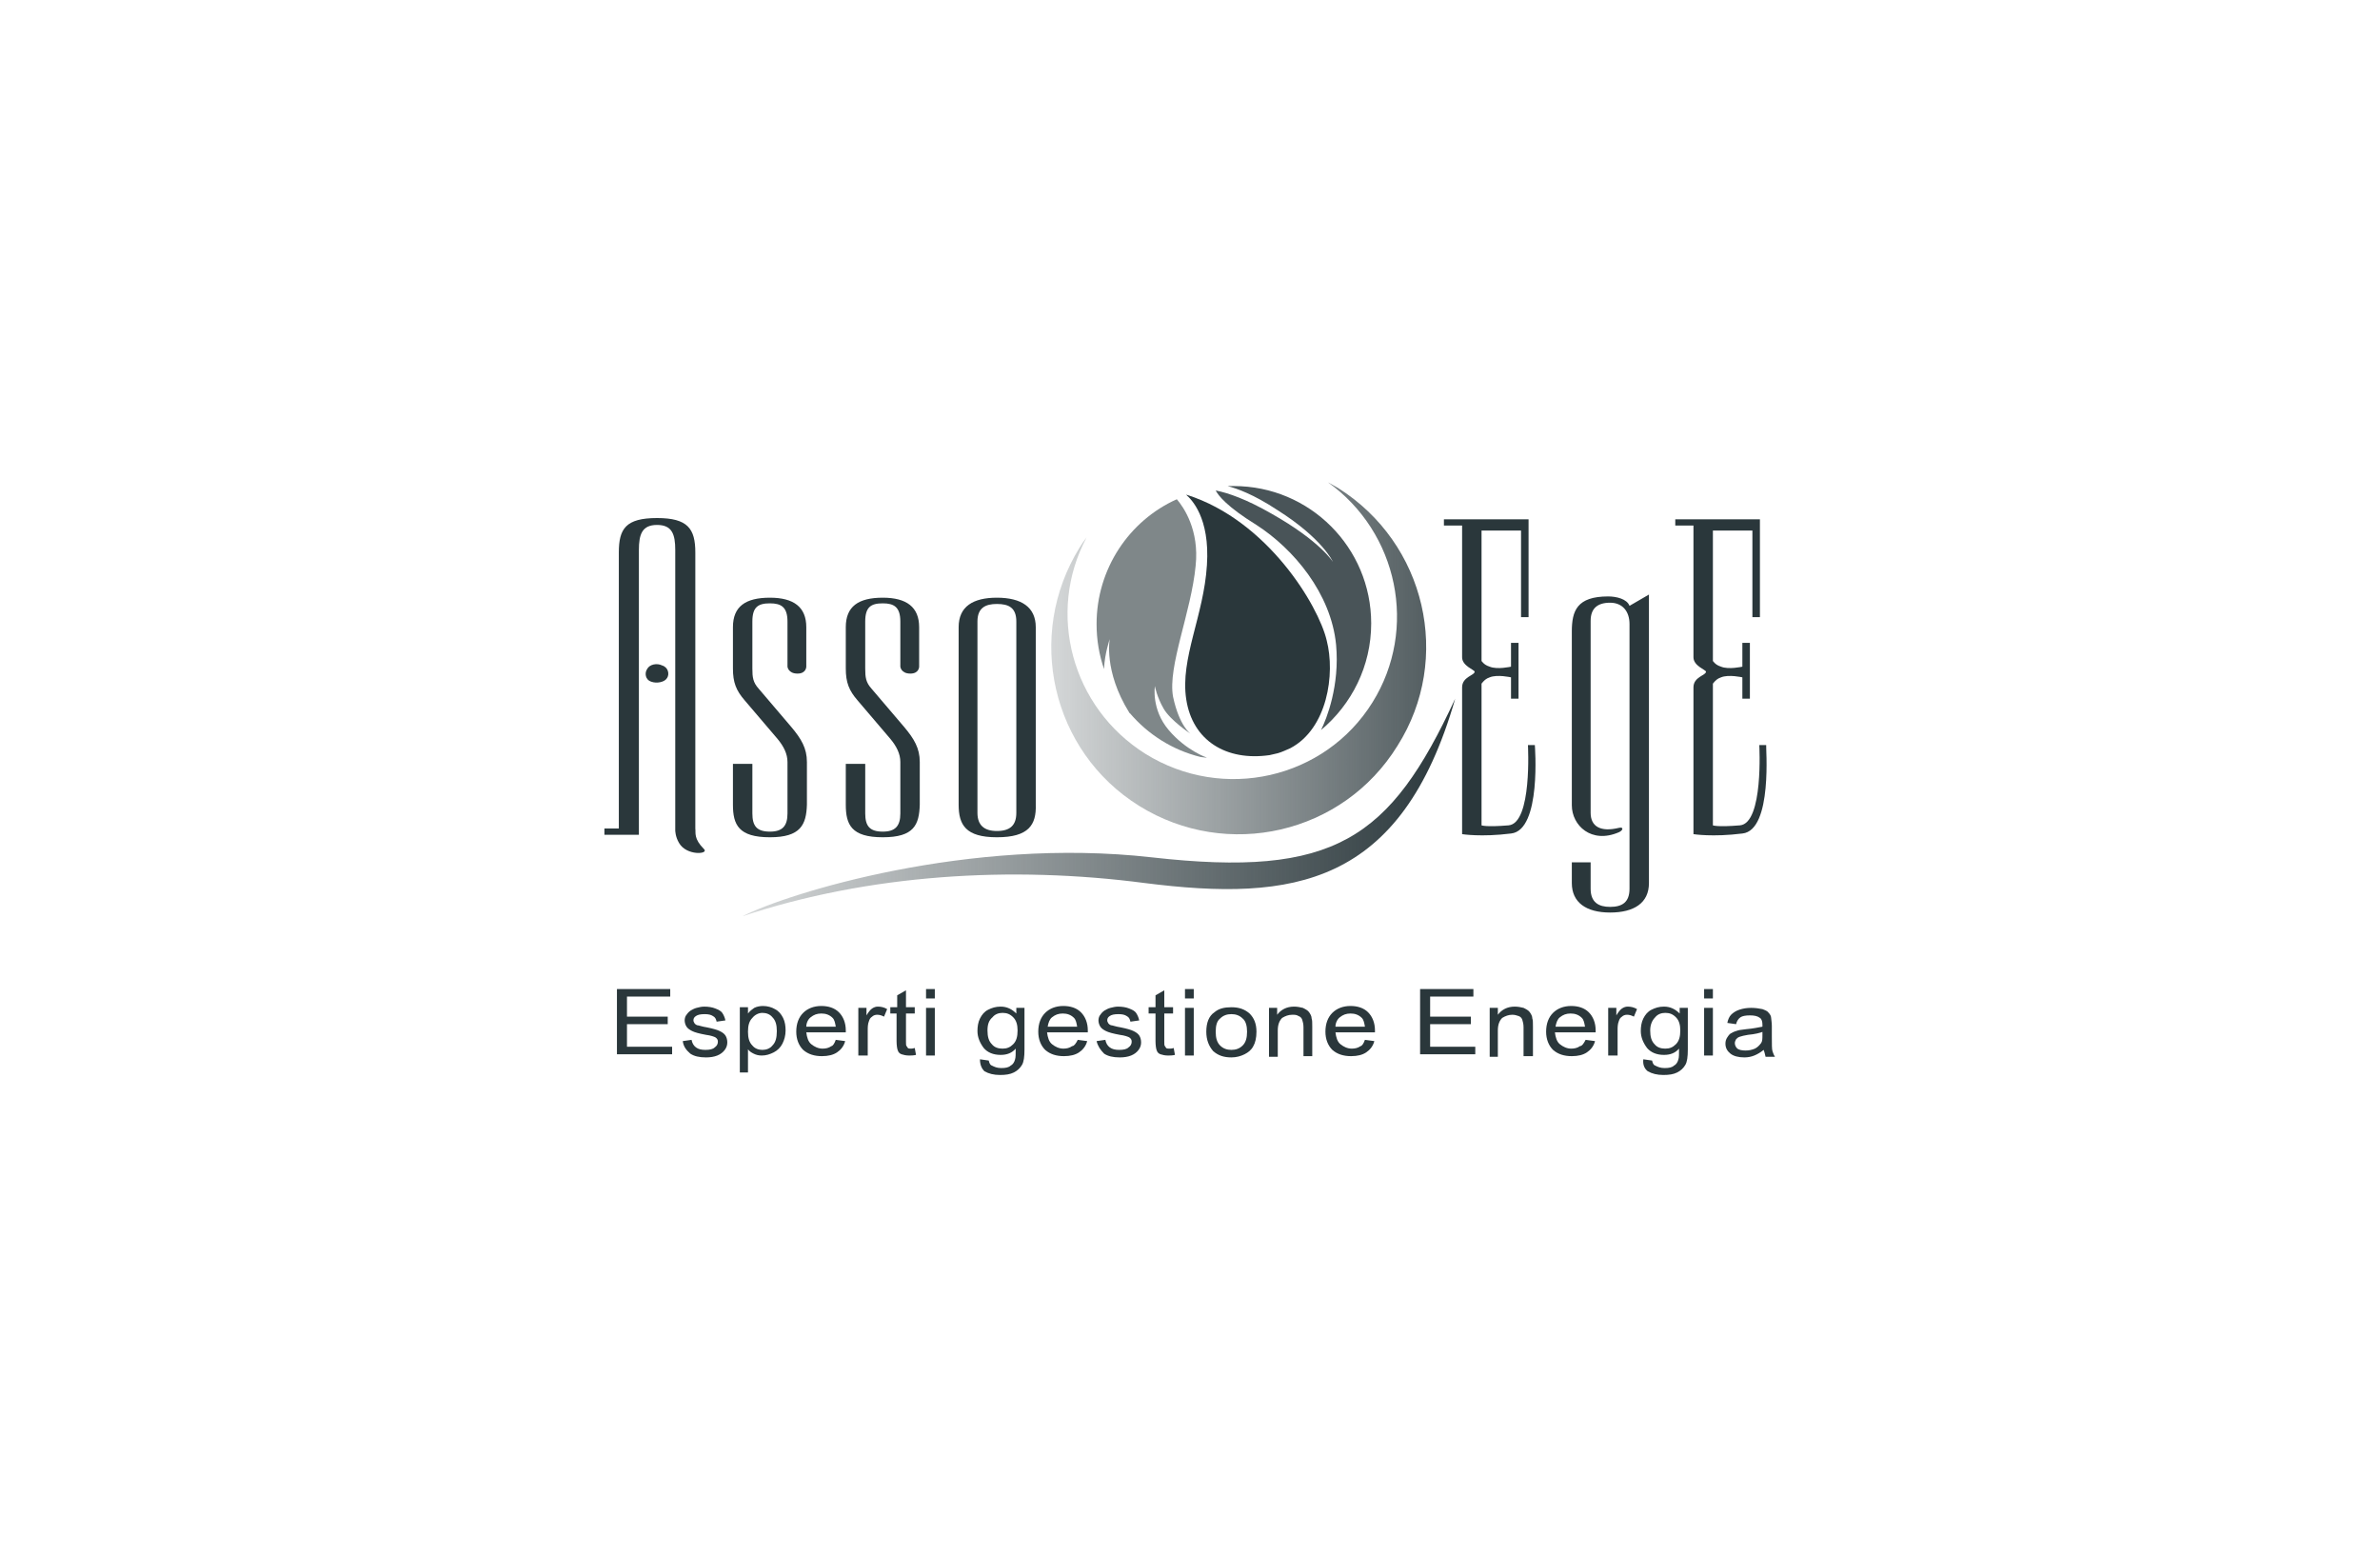 <?xml version="1.0" encoding="UTF-8"?>
<!-- Generator: Adobe Illustrator 26.0.3, SVG Export Plug-In . SVG Version: 6.00 Build 0)  -->
<svg xmlns="http://www.w3.org/2000/svg" xmlns:xlink="http://www.w3.org/1999/xlink" version="1.1" id="Livello_3" x="0px" y="0px" width="379.6px" height="248.3px" viewBox="0 0 379.6 248.3" style="enable-background:new 0 0 379.6 248.3;" xml:space="preserve">
<style type="text/css">
	.st0{fill:#2A373B;}
	.st1{opacity:0.8;fill:#2A373B;}
	.st2{opacity:0.6;fill:#2A373B;}
	.st3{opacity:0.4;fill:#2A373B;}
	.st4{opacity:0.2;fill:#2A373B;}
	.st5{fill-rule:evenodd;clip-rule:evenodd;fill:#2A373B;}
	.st6{opacity:0.6;}
	.st7{fill:url(#SVGID_1_);}
	.st8{fill:url(#SVGID_00000003088293385286464250000013217782816109818518_);}
	.st9{fill:url(#SVGID_00000045588006840967019730000001528008343050228635_);}
	.st10{fill:url(#SVGID_00000165956185890930816700000000751246099688380832_);}
	.st11{fill:url(#SVGID_00000008838206289912767140000000052897696198784138_);}
	.st12{fill:url(#SVGID_00000063591621701029988000000011650532080787337911_);}
	.st13{fill:url(#SVGID_00000144329859033715122770000004103660298466349487_);}
	.st14{fill:url(#SVGID_00000168800985598004692550000008981763521375070862_);}
	.st15{fill:url(#SVGID_00000061468709804503891860000007623068877722230189_);}
	.st16{opacity:0.85;fill:#2A373B;}
	.st17{fill:#E30613;}
	.st18{fill:url(#SVGID_00000180324305233609922310000012284928459617604009_);}
	.st19{fill:url(#SVGID_00000060718094085186573600000008945489880676525701_);}
	.st20{fill:url(#SVGID_00000073001760083339706900000008572256124419718061_);}
	.st21{fill:url(#SVGID_00000008121643154743098800000004210537705877861013_);}
	.st22{fill:url(#SVGID_00000023240830230226925290000012369351948770588860_);}
	.st23{fill:url(#SVGID_00000032618151653447708120000000226338836664201142_);}
	.st24{fill:none;stroke:#2A373B;stroke-width:0.709;stroke-miterlimit:10;}
</style>
<g>
	<path class="st0" d="M108.3,134.4c-0.6-1-0.6-2-0.6-2V87.7c0-2.5-0.5-4-2.9-4c-2.4,0-2.9,1.5-2.9,4v45.4h-5.5v-1h2.3v-44   c0-3.8,1.1-5.5,6.1-5.5c4.9,0,6.1,1.7,6.1,5.5v44c0.1,0.7-0.3,1.6,1.4,3.3C113.1,136.2,109.5,136.5,108.3,134.4z M103.9,108.7   c-1-0.3-1.1-1.4-0.7-2c0.4-0.8,1.6-1,2.4-0.6c1,0.3,1.2,1.4,0.8,2C106,108.8,104.7,109,103.9,108.7z"></path>
	<path class="st0" d="M122.8,133.5c-5,0-5.9-2-5.9-5.2v-6.5h3.1v7.9c0,2,0.7,2.9,2.8,2.9c2,0,2.8-0.9,2.8-2.9v-8.2   c0-1.3-0.6-2.5-1.6-3.7l-5.2-6.1c-1.4-1.6-1.9-2.9-1.9-5.1V100c0-3.3,2-4.7,5.9-4.7c3.8,0,5.8,1.5,5.8,4.7v6.3c0,0,0,1.1-1.4,1.1   c-1.5,0-1.6-1.1-1.6-1.1v-7.2c0-2.3-1-2.9-2.8-2.9c-1.9,0-2.8,0.6-2.8,2.9v7.5c0,1.4,0.1,2.2,1,3.2l5.2,6.1   c1.6,1.9,2.5,3.4,2.5,5.6v6.8C128.6,131.5,127.7,133.5,122.8,133.5z"></path>
	<path class="st0" d="M140.8,133.5c-5,0-5.9-2-5.9-5.2v-6.5h3.1v7.9c0,2,0.7,2.9,2.8,2.9c2,0,2.8-0.9,2.8-2.9v-8.2   c0-1.3-0.6-2.5-1.6-3.7l-5.2-6.1c-1.4-1.6-1.9-2.9-1.9-5.1V100c0-3.3,2-4.7,5.9-4.7c3.8,0,5.8,1.5,5.8,4.7v6.3c0,0,0,1.1-1.4,1.1   c-1.5,0-1.6-1.1-1.6-1.1v-7.2c0-2.3-1-2.9-2.8-2.9c-1.9,0-2.8,0.6-2.8,2.9v7.5c0,1.4,0.1,2.2,1,3.2l5.2,6.1   c1.6,1.9,2.5,3.4,2.5,5.6v6.8C146.6,131.5,145.8,133.5,140.8,133.5z"></path>
	<path class="st0" d="M159,133.5c-5,0-6.1-2-6.1-5.2V100c0-3.3,2.3-4.7,6.1-4.7c3.9,0,6.2,1.5,6.2,4.7v28.3   C165.3,131.5,164.1,133.5,159,133.5z M162.1,99.1c0-2.2-1.2-2.8-3.1-2.8c-1.8,0-3.1,0.6-3.1,2.8v30.5c0,2,1.1,2.9,3.1,2.9   c2.1,0,3.1-0.9,3.1-2.9V99.1z"></path>
</g>
<g>
	<path class="st0" d="M241,132.9c-4.8,0.6-7.8,0.1-7.8,0.1v-23.4c0-1.7,2-1.9,2-2.5c0-0.3-2-0.9-2-2.3v-21h-2.9v-1h13.5v15.6h-1.2   V84.6h-6.3v20.8c0.4,0.5,0.7,0.7,1.3,0.9c1.2,0.5,3.4,0,3.4,0v-3.8h1.2v8.9h-1.2V108c0,0-2.2-0.5-3.4,0c-0.6,0.2-0.9,0.5-1.3,1   v22.6c0,0,0.7,0.3,4.3,0c3.8-0.3,3.1-12.8,3.1-12.8h1.1C244.8,118.8,245.9,132.4,241,132.9z"></path>
	<path class="st0" d="M256.8,145.5c-3.8,0-6.1-1.6-6.1-4.7v-3.3h3v4.2c0,2.2,1.3,2.9,3.1,2.9c1.9,0,3.1-0.7,3.1-2.9V99.5   c0-2-1.1-3.4-3.1-3.4c-2,0-3.1,0.9-3.1,2.9v30.6c0,2.2,1.6,3.1,4.5,2.4c0.8-0.2,0.7,0.4,0,0.7c-4.4,1.9-7.5-1.1-7.5-4.3v-27.7   c0-3.3,0.8-5.6,5.8-5.6c1.3,0,3,0.4,3.4,1.5l3.1-1.8v46C263,144,260.6,145.5,256.8,145.5z"></path>
	<path class="st0" d="M277.9,132.9c-4.8,0.6-7.8,0.1-7.8,0.1v-23.4c0-1.7,2-1.9,2-2.5c0-0.3-2-0.9-2-2.3v-21h-2.9v-1h13.5v15.6h-1.2   V84.6h-6.3v20.8c0.4,0.5,0.7,0.7,1.3,0.9c1.2,0.5,3.4,0,3.4,0v-3.8h1.2v8.9h-1.2V108c0,0-2.2-0.5-3.4,0c-0.6,0.2-0.9,0.5-1.3,1   v22.6c0,0,0.7,0.3,4.3,0c3.8-0.3,3.1-12.8,3.1-12.8h1.1C281.6,118.8,282.8,132.4,277.9,132.9z"></path>
</g>
<g>
	<path class="st0" d="M98.4,168.3v-10.6h8.5v1.2h-6.9v3.2h6.5v1.2h-6.5v3.6h7.2v1.2H98.4z"></path>
	<path class="st0" d="M108.9,166l1.4-0.2c0.1,0.5,0.3,0.9,0.7,1.2c0.4,0.3,0.9,0.4,1.5,0.4c0.7,0,1.2-0.1,1.5-0.4   c0.3-0.2,0.5-0.5,0.5-0.9c0-0.3-0.1-0.5-0.4-0.7c-0.2-0.1-0.7-0.3-1.5-0.4c-1.1-0.2-1.8-0.4-2.2-0.6c-0.4-0.2-0.7-0.4-0.9-0.7   c-0.2-0.3-0.3-0.7-0.3-1c0-0.3,0.1-0.7,0.3-0.9c0.2-0.3,0.4-0.5,0.7-0.7c0.2-0.1,0.5-0.3,0.9-0.4c0.4-0.1,0.8-0.2,1.2-0.2   c0.7,0,1.3,0.1,1.8,0.3c0.5,0.2,0.9,0.4,1.1,0.7c0.2,0.3,0.4,0.7,0.5,1.2l-1.4,0.2c-0.1-0.4-0.2-0.7-0.6-0.9   c-0.3-0.2-0.7-0.3-1.3-0.3c-0.7,0-1.1,0.1-1.4,0.3c-0.3,0.2-0.4,0.4-0.4,0.7c0,0.2,0.1,0.3,0.2,0.5c0.1,0.1,0.3,0.3,0.6,0.3   c0.1,0,0.6,0.2,1.3,0.3c1,0.2,1.7,0.4,2.1,0.6c0.4,0.2,0.7,0.4,0.9,0.7c0.2,0.3,0.3,0.7,0.3,1.1c0,0.4-0.1,0.8-0.4,1.2   c-0.3,0.4-0.7,0.7-1.2,0.9c-0.5,0.2-1.1,0.3-1.8,0.3c-1.1,0-1.9-0.2-2.5-0.6C109.4,167.4,109,166.8,108.9,166z"></path>
	<path class="st0" d="M118,171.2v-10.6h1.3v1c0.3-0.4,0.7-0.7,1-0.9c0.4-0.2,0.9-0.3,1.4-0.3c0.7,0,1.4,0.2,1.9,0.5   c0.6,0.3,1,0.8,1.3,1.4c0.3,0.6,0.4,1.3,0.4,2c0,0.8-0.2,1.5-0.5,2.1c-0.3,0.6-0.8,1.1-1.4,1.4c-0.6,0.3-1.2,0.5-1.9,0.5   c-0.5,0-0.9-0.1-1.3-0.3c-0.4-0.2-0.7-0.4-0.9-0.7v3.7H118z M119.3,164.5c0,1,0.2,1.7,0.7,2.2c0.4,0.5,1,0.7,1.6,0.7   c0.6,0,1.2-0.2,1.6-0.7c0.5-0.5,0.7-1.2,0.7-2.3c0-1-0.2-1.7-0.7-2.2c-0.4-0.5-1-0.7-1.6-0.7c-0.6,0-1.2,0.3-1.6,0.8   C119.5,162.8,119.3,163.5,119.3,164.5z"></path>
	<path class="st0" d="M133.3,165.8l1.5,0.2c-0.2,0.8-0.7,1.4-1.3,1.8c-0.6,0.4-1.4,0.6-2.4,0.6c-1.2,0-2.2-0.3-3-1   c-0.7-0.7-1.1-1.7-1.1-2.9c0-1.3,0.4-2.3,1.1-3c0.7-0.7,1.7-1.1,2.9-1.1c1.1,0,2.1,0.3,2.8,1c0.7,0.7,1.1,1.7,1.1,2.9   c0,0.1,0,0.2,0,0.3h-6.3c0.1,0.8,0.3,1.5,0.8,1.9c0.5,0.4,1.1,0.7,1.8,0.7c0.5,0,1-0.1,1.4-0.4   C132.8,166.8,133.1,166.4,133.3,165.8z M128.6,163.7h4.7c-0.1-0.6-0.2-1.1-0.5-1.4c-0.5-0.5-1.1-0.7-1.8-0.7   c-0.7,0-1.2,0.2-1.7,0.6C128.9,162.5,128.6,163.1,128.6,163.7z"></path>
	<path class="st0" d="M136.9,168.3v-7.6h1.3v1.2c0.3-0.5,0.6-0.9,0.9-1.1c0.3-0.2,0.6-0.3,0.9-0.3c0.5,0,1,0.1,1.5,0.4l-0.5,1.2   c-0.4-0.2-0.7-0.3-1.1-0.3c-0.3,0-0.6,0.1-0.8,0.3c-0.3,0.2-0.4,0.4-0.5,0.7c-0.2,0.5-0.2,1-0.2,1.5v4H136.9z"></path>
	<path class="st0" d="M145.9,167.1l0.2,1.1c-0.4,0.1-0.8,0.1-1.1,0.1c-0.5,0-0.9-0.1-1.2-0.2c-0.3-0.1-0.5-0.3-0.6-0.6   c-0.1-0.2-0.2-0.8-0.2-1.5v-4.4H142v-1h1.1v-1.9l1.4-0.8v2.7h1.4v1h-1.4v4.5c0,0.4,0,0.6,0.1,0.7c0.1,0.1,0.1,0.2,0.2,0.3   c0.1,0.1,0.3,0.1,0.5,0.1C145.4,167.2,145.6,167.2,145.9,167.1z"></path>
	<path class="st0" d="M147.7,159.2v-1.5h1.4v1.5H147.7z M147.7,168.3v-7.6h1.4v7.6H147.7z"></path>
	<path class="st0" d="M156.3,168.9l1.4,0.2c0.1,0.4,0.2,0.7,0.5,0.8c0.4,0.2,0.8,0.4,1.5,0.4c0.7,0,1.2-0.1,1.5-0.4   c0.4-0.2,0.6-0.6,0.7-1c0.1-0.3,0.1-0.8,0.1-1.7c-0.6,0.7-1.4,1-2.4,1c-1.2,0-2.1-0.4-2.7-1.1c-0.6-0.8-1-1.7-1-2.7   c0-0.7,0.1-1.4,0.4-2c0.3-0.6,0.7-1.1,1.3-1.4c0.6-0.3,1.2-0.5,2-0.5c1,0,1.8,0.4,2.5,1.1v-0.9h1.3v6.6c0,1.2-0.1,2-0.4,2.5   c-0.3,0.5-0.7,0.9-1.3,1.2c-0.6,0.3-1.3,0.4-2.2,0.4c-1,0-1.8-0.2-2.5-0.6C156.6,170.4,156.3,169.8,156.3,168.9z M157.5,164.3   c0,1,0.2,1.7,0.7,2.2c0.4,0.5,1,0.7,1.7,0.7c0.7,0,1.2-0.2,1.7-0.7s0.7-1.2,0.7-2.2c0-0.9-0.2-1.6-0.7-2.1c-0.5-0.5-1-0.7-1.7-0.7   c-0.6,0-1.2,0.2-1.6,0.7C157.7,162.7,157.5,163.4,157.5,164.3z"></path>
	<path class="st0" d="M171.9,165.8l1.5,0.2c-0.2,0.8-0.7,1.4-1.3,1.8c-0.6,0.4-1.4,0.6-2.4,0.6c-1.2,0-2.2-0.3-3-1   c-0.7-0.7-1.1-1.7-1.1-2.9c0-1.3,0.4-2.3,1.1-3c0.7-0.7,1.7-1.1,2.9-1.1c1.1,0,2.1,0.3,2.8,1c0.7,0.7,1.1,1.7,1.1,2.9   c0,0.1,0,0.2,0,0.3H167c0.1,0.8,0.3,1.5,0.8,1.9c0.5,0.4,1.1,0.7,1.8,0.7c0.5,0,1-0.1,1.4-0.4C171.3,166.8,171.6,166.4,171.9,165.8   z M167.1,163.7h4.7c-0.1-0.6-0.2-1.1-0.5-1.4c-0.5-0.5-1.1-0.7-1.8-0.7c-0.7,0-1.2,0.2-1.7,0.6   C167.4,162.5,167.2,163.1,167.1,163.7z"></path>
	<path class="st0" d="M174.9,166l1.4-0.2c0.1,0.5,0.3,0.9,0.7,1.2c0.4,0.3,0.9,0.4,1.5,0.4c0.7,0,1.2-0.1,1.5-0.4   c0.3-0.2,0.5-0.5,0.5-0.9c0-0.3-0.1-0.5-0.4-0.7c-0.2-0.1-0.7-0.3-1.5-0.4c-1.1-0.2-1.8-0.4-2.2-0.6c-0.4-0.2-0.7-0.4-0.9-0.7   c-0.2-0.3-0.3-0.7-0.3-1c0-0.3,0.1-0.7,0.3-0.9c0.2-0.3,0.4-0.5,0.7-0.7c0.2-0.1,0.5-0.3,0.9-0.4c0.4-0.1,0.8-0.2,1.2-0.2   c0.7,0,1.3,0.1,1.8,0.3c0.5,0.2,0.9,0.4,1.1,0.7c0.2,0.3,0.4,0.7,0.5,1.2l-1.4,0.2c-0.1-0.4-0.2-0.7-0.6-0.9   c-0.3-0.2-0.7-0.3-1.3-0.3c-0.7,0-1.1,0.1-1.4,0.3c-0.3,0.2-0.4,0.4-0.4,0.7c0,0.2,0.1,0.3,0.2,0.5c0.1,0.1,0.3,0.3,0.6,0.3   c0.1,0,0.6,0.2,1.3,0.3c1,0.2,1.7,0.4,2.1,0.6c0.4,0.2,0.7,0.4,0.9,0.7c0.2,0.3,0.3,0.7,0.3,1.1c0,0.4-0.1,0.8-0.4,1.2   c-0.3,0.4-0.7,0.7-1.2,0.9c-0.5,0.2-1.1,0.3-1.8,0.3c-1.1,0-1.9-0.2-2.5-0.6C175.5,167.4,175.1,166.8,174.9,166z"></path>
	<path class="st0" d="M187.2,167.1l0.2,1.1c-0.4,0.1-0.8,0.1-1.1,0.1c-0.5,0-0.9-0.1-1.2-0.2c-0.3-0.1-0.5-0.3-0.6-0.6   c-0.1-0.2-0.2-0.8-0.2-1.5v-4.4h-1.1v-1h1.1v-1.9l1.4-0.8v2.7h1.4v1h-1.4v4.5c0,0.4,0,0.6,0.1,0.7c0.1,0.1,0.1,0.2,0.2,0.3   c0.1,0.1,0.3,0.1,0.5,0.1C186.7,167.2,186.9,167.2,187.2,167.1z"></path>
	<path class="st0" d="M189,159.2v-1.5h1.4v1.5H189z M189,168.3v-7.6h1.4v7.6H189z"></path>
	<path class="st0" d="M192.4,164.5c0-1.4,0.4-2.5,1.3-3.1c0.7-0.6,1.6-0.8,2.7-0.8c1.2,0,2.1,0.3,2.9,1c0.7,0.7,1.1,1.6,1.1,2.9   c0,1-0.2,1.8-0.5,2.3c-0.3,0.6-0.8,1-1.4,1.3c-0.6,0.3-1.3,0.5-2.1,0.5c-1.2,0-2.1-0.3-2.9-1C192.8,166.8,192.4,165.8,192.4,164.5z    M193.9,164.5c0,1,0.2,1.7,0.7,2.2c0.5,0.5,1.1,0.7,1.8,0.7c0.7,0,1.3-0.2,1.8-0.7c0.5-0.5,0.7-1.2,0.7-2.2c0-0.9-0.2-1.7-0.7-2.1   c-0.5-0.5-1.1-0.7-1.8-0.7c-0.7,0-1.3,0.2-1.8,0.7C194.1,162.8,193.9,163.5,193.9,164.5z"></path>
	<path class="st0" d="M202.4,168.3v-7.6h1.3v1.1c0.6-0.8,1.5-1.3,2.7-1.3c0.5,0,1,0.1,1.4,0.2c0.4,0.2,0.8,0.4,1,0.7   c0.2,0.3,0.4,0.6,0.4,1c0.1,0.2,0.1,0.7,0.1,1.3v4.7h-1.4v-4.6c0-0.5-0.1-0.9-0.2-1.2c-0.1-0.3-0.3-0.5-0.6-0.6   c-0.3-0.2-0.6-0.2-1-0.2c-0.6,0-1.1,0.2-1.6,0.5c-0.4,0.4-0.7,1-0.7,2v4.2H202.4z"></path>
	<path class="st0" d="M217.7,165.8l1.5,0.2c-0.2,0.8-0.7,1.4-1.3,1.8c-0.6,0.4-1.4,0.6-2.4,0.6c-1.2,0-2.2-0.3-3-1   c-0.7-0.7-1.1-1.7-1.1-2.9c0-1.3,0.4-2.3,1.1-3c0.7-0.7,1.7-1.1,2.9-1.1c1.1,0,2.1,0.3,2.8,1c0.7,0.7,1.1,1.7,1.1,2.9   c0,0.1,0,0.2,0,0.3h-6.3c0.1,0.8,0.3,1.5,0.8,1.9c0.5,0.4,1.1,0.7,1.8,0.7c0.5,0,1-0.1,1.4-0.4   C217.2,166.8,217.5,166.4,217.7,165.8z M213,163.7h4.7c-0.1-0.6-0.2-1.1-0.5-1.4c-0.5-0.5-1.1-0.7-1.8-0.7c-0.7,0-1.2,0.2-1.7,0.6   C213.3,162.5,213,163.1,213,163.7z"></path>
	<path class="st0" d="M226.5,168.3v-10.6h8.5v1.2h-6.9v3.2h6.5v1.2h-6.5v3.6h7.2v1.2H226.5z"></path>
	<path class="st0" d="M237.6,168.3v-7.6h1.3v1.1c0.6-0.8,1.5-1.3,2.7-1.3c0.5,0,1,0.1,1.4,0.2c0.4,0.2,0.8,0.4,1,0.7   c0.2,0.3,0.4,0.6,0.4,1c0.1,0.2,0.1,0.7,0.1,1.3v4.7H243v-4.6c0-0.5-0.1-0.9-0.2-1.2c-0.1-0.3-0.3-0.5-0.6-0.6s-0.6-0.2-1-0.2   c-0.6,0-1.1,0.2-1.6,0.5c-0.4,0.4-0.7,1-0.7,2v4.2H237.6z"></path>
	<path class="st0" d="M252.9,165.8l1.5,0.2c-0.2,0.8-0.7,1.4-1.3,1.8c-0.6,0.4-1.4,0.6-2.4,0.6c-1.2,0-2.2-0.3-3-1   c-0.7-0.7-1.1-1.7-1.1-2.9c0-1.3,0.4-2.3,1.1-3c0.7-0.7,1.7-1.1,2.9-1.1c1.1,0,2.1,0.3,2.8,1c0.7,0.7,1.1,1.7,1.1,2.9   c0,0.1,0,0.2,0,0.3H248c0.1,0.8,0.3,1.5,0.8,1.9c0.5,0.4,1.1,0.7,1.8,0.7c0.5,0,1-0.1,1.4-0.4C252.3,166.8,252.6,166.4,252.9,165.8   z M248.1,163.7h4.7c-0.1-0.6-0.2-1.1-0.5-1.4c-0.5-0.5-1.1-0.7-1.8-0.7c-0.7,0-1.2,0.2-1.7,0.6   C248.4,162.5,248.2,163.1,248.1,163.7z"></path>
	<path class="st0" d="M256.5,168.3v-7.6h1.3v1.2c0.3-0.5,0.6-0.9,0.9-1.1c0.3-0.2,0.6-0.3,0.9-0.3c0.5,0,1,0.1,1.5,0.4l-0.5,1.2   c-0.4-0.2-0.7-0.3-1.1-0.3c-0.3,0-0.6,0.1-0.8,0.3c-0.3,0.2-0.4,0.4-0.5,0.7c-0.2,0.5-0.2,1-0.2,1.5v4H256.5z"></path>
	<path class="st0" d="M262.1,168.9l1.4,0.2c0.1,0.4,0.2,0.7,0.5,0.8c0.4,0.2,0.8,0.4,1.5,0.4c0.7,0,1.2-0.1,1.5-0.4   c0.4-0.2,0.6-0.6,0.7-1c0.1-0.3,0.1-0.8,0.1-1.7c-0.6,0.7-1.4,1-2.4,1c-1.2,0-2.1-0.4-2.7-1.1c-0.6-0.8-1-1.7-1-2.7   c0-0.7,0.1-1.4,0.4-2c0.3-0.6,0.7-1.1,1.3-1.4c0.6-0.3,1.2-0.5,2-0.5c1,0,1.8,0.4,2.5,1.1v-0.9h1.3v6.6c0,1.2-0.1,2-0.4,2.5   c-0.3,0.5-0.7,0.9-1.3,1.2c-0.6,0.3-1.3,0.4-2.2,0.4c-1,0-1.8-0.2-2.5-0.6C262.3,170.4,262,169.8,262.1,168.9z M263.2,164.3   c0,1,0.2,1.7,0.7,2.2c0.4,0.5,1,0.7,1.7,0.7c0.7,0,1.2-0.2,1.7-0.7s0.7-1.2,0.7-2.2c0-0.9-0.2-1.6-0.7-2.1c-0.5-0.5-1-0.7-1.7-0.7   c-0.6,0-1.2,0.2-1.6,0.7C263.5,162.7,263.2,163.4,263.2,164.3z"></path>
	<path class="st0" d="M271.8,159.2v-1.5h1.4v1.5H271.8z M271.8,168.3v-7.6h1.4v7.6H271.8z"></path>
	<path class="st0" d="M281.3,167.4c-0.5,0.4-1,0.7-1.5,0.9c-0.5,0.2-1,0.3-1.6,0.3c-0.9,0-1.7-0.2-2.2-0.6c-0.5-0.4-0.8-0.9-0.8-1.6   c0-0.4,0.1-0.7,0.3-1c0.2-0.3,0.4-0.6,0.7-0.7c0.3-0.2,0.7-0.3,1-0.4c0.3-0.1,0.7-0.1,1.3-0.2c1.2-0.1,2-0.3,2.6-0.4   c0-0.2,0-0.3,0-0.3c0-0.5-0.1-0.9-0.4-1.1c-0.4-0.3-0.9-0.4-1.6-0.4c-0.7,0-1.2,0.1-1.5,0.3c-0.3,0.2-0.6,0.6-0.7,1.1l-1.4-0.2   c0.1-0.5,0.3-1,0.6-1.3c0.3-0.3,0.7-0.6,1.3-0.8c0.6-0.2,1.2-0.3,1.9-0.3c0.7,0,1.3,0.1,1.8,0.2c0.5,0.2,0.8,0.3,1,0.6   c0.2,0.2,0.4,0.5,0.4,0.9c0,0.2,0.1,0.6,0.1,1.2v1.7c0,1.2,0,2,0.1,2.3c0.1,0.3,0.2,0.6,0.4,0.9h-1.5   C281.5,168,281.4,167.7,281.3,167.4z M281.2,164.5c-0.5,0.2-1.3,0.4-2.4,0.5c-0.6,0.1-1,0.2-1.3,0.3s-0.4,0.2-0.6,0.4   c-0.1,0.2-0.2,0.4-0.2,0.6c0,0.3,0.1,0.6,0.4,0.9c0.3,0.2,0.7,0.3,1.3,0.3c0.6,0,1-0.1,1.5-0.3c0.4-0.2,0.7-0.5,1-0.9   c0.2-0.3,0.2-0.7,0.2-1.3V164.5z"></path>
</g>
<linearGradient id="SVGID_1_" gradientUnits="userSpaceOnUse" x1="118.457" y1="128.743" x2="232.143" y2="128.743">
	<stop offset="0" style="stop-color:#2A373B;stop-opacity:0.2"></stop>
	<stop offset="0.997" style="stop-color:#2A373B;stop-opacity:0.998"></stop>
	<stop offset="1" style="stop-color:#2A373B"></stop>
</linearGradient>
<path class="st7" d="M232.1,111.4c-10.4,22.4-19.2,28.6-48.4,25.3c-29.2-3.3-58,5.7-65.3,9.4c20.1-6.7,42.9-8.1,64.2-5.3  C206.3,143.8,223.5,141.3,232.1,111.4"></path>
<linearGradient id="SVGID_00000003099288188179646680000001642852542288211901_" gradientUnits="userSpaceOnUse" x1="167.666" y1="104.999" x2="227.484" y2="104.999">
	<stop offset="0" style="stop-color:#2A373B;stop-opacity:0.2"></stop>
	<stop offset="1" style="stop-color:#2A373B;stop-opacity:0.8"></stop>
</linearGradient>
<path style="fill:url(#SVGID_00000003099288188179646680000001642852542288211901_);" d="M213.4,77.8c-0.5-0.3-1.1-0.6-1.6-0.9  c11.2,8,14.4,23.4,7.1,35.1c-7.6,12.2-23.8,15.9-36.2,8.2c-11.8-7.4-15.8-22.5-9.4-34.5c-0.4,0.5-0.8,1.1-1.1,1.6  c-8.7,14-4.5,32.5,9.5,41.2c14,8.7,32.5,4.5,41.2-9.6C231.7,105,227.4,86.6,213.4,77.8"></path>
<path class="st2" d="M186.4,116.4c-2.8-3.3-2.2-7-2.2-7s0.3,1.7,1.4,3.6c1.1,1.9,4.3,4,4.3,4s-1.8-1.2-2.8-5.9  c-0.9-4.8,2.9-13.5,3.6-20.9c0.6-5.7-1.9-9.3-3-10.6c-7.6,3.4-12.8,11.1-12.8,19.9c0,2.5,0.4,4.9,1.2,7.2c0-0.1,0-0.1,0-0.2  c0.1-2.3,0.9-4.6,0.9-4.6s-1,5.1,3.1,11.7c0,0.1,0.1,0.1,0.1,0.1c2.9,3.4,6.8,5.9,11.3,7c0.6,0.1,1,0.1,1,0.1  S189.2,119.7,186.4,116.4z"></path>
<path class="st0" d="M211.6,102.1c-1.3-5.5-9.4-19.1-22.3-23.2c0,0-0.1,0-0.1,0c0.8,0.7,3.8,3.6,3.3,11.2  c-0.5,8.1-4.3,14.9-3.3,21.4c1,6.6,6.4,9.9,13.3,8.9c0.5-0.1,0.9-0.2,1.3-0.3c0.7-0.2,1.3-0.5,2-0.8  C211.7,116.2,213,107.5,211.6,102.1z"></path>
<path class="st16" d="M218.7,99.4c0-12.1-9.8-21.9-21.9-21.9c-0.4,0-0.7,0-1,0c1.5,0.4,4.1,1.3,7.9,3.8c7.3,4.6,8.9,8.3,8.9,8.3  s-2-3.3-9.8-7.7c-4-2.3-6.9-3.3-8.9-3.7c0.4,0.8,1.8,2.6,6.5,5.5c5.9,3.8,11.9,10.9,12.7,19.1c0.6,6.5-1.5,11.8-2.4,13.6  C215.6,112.3,218.7,106.2,218.7,99.4z"></path>
</svg>
